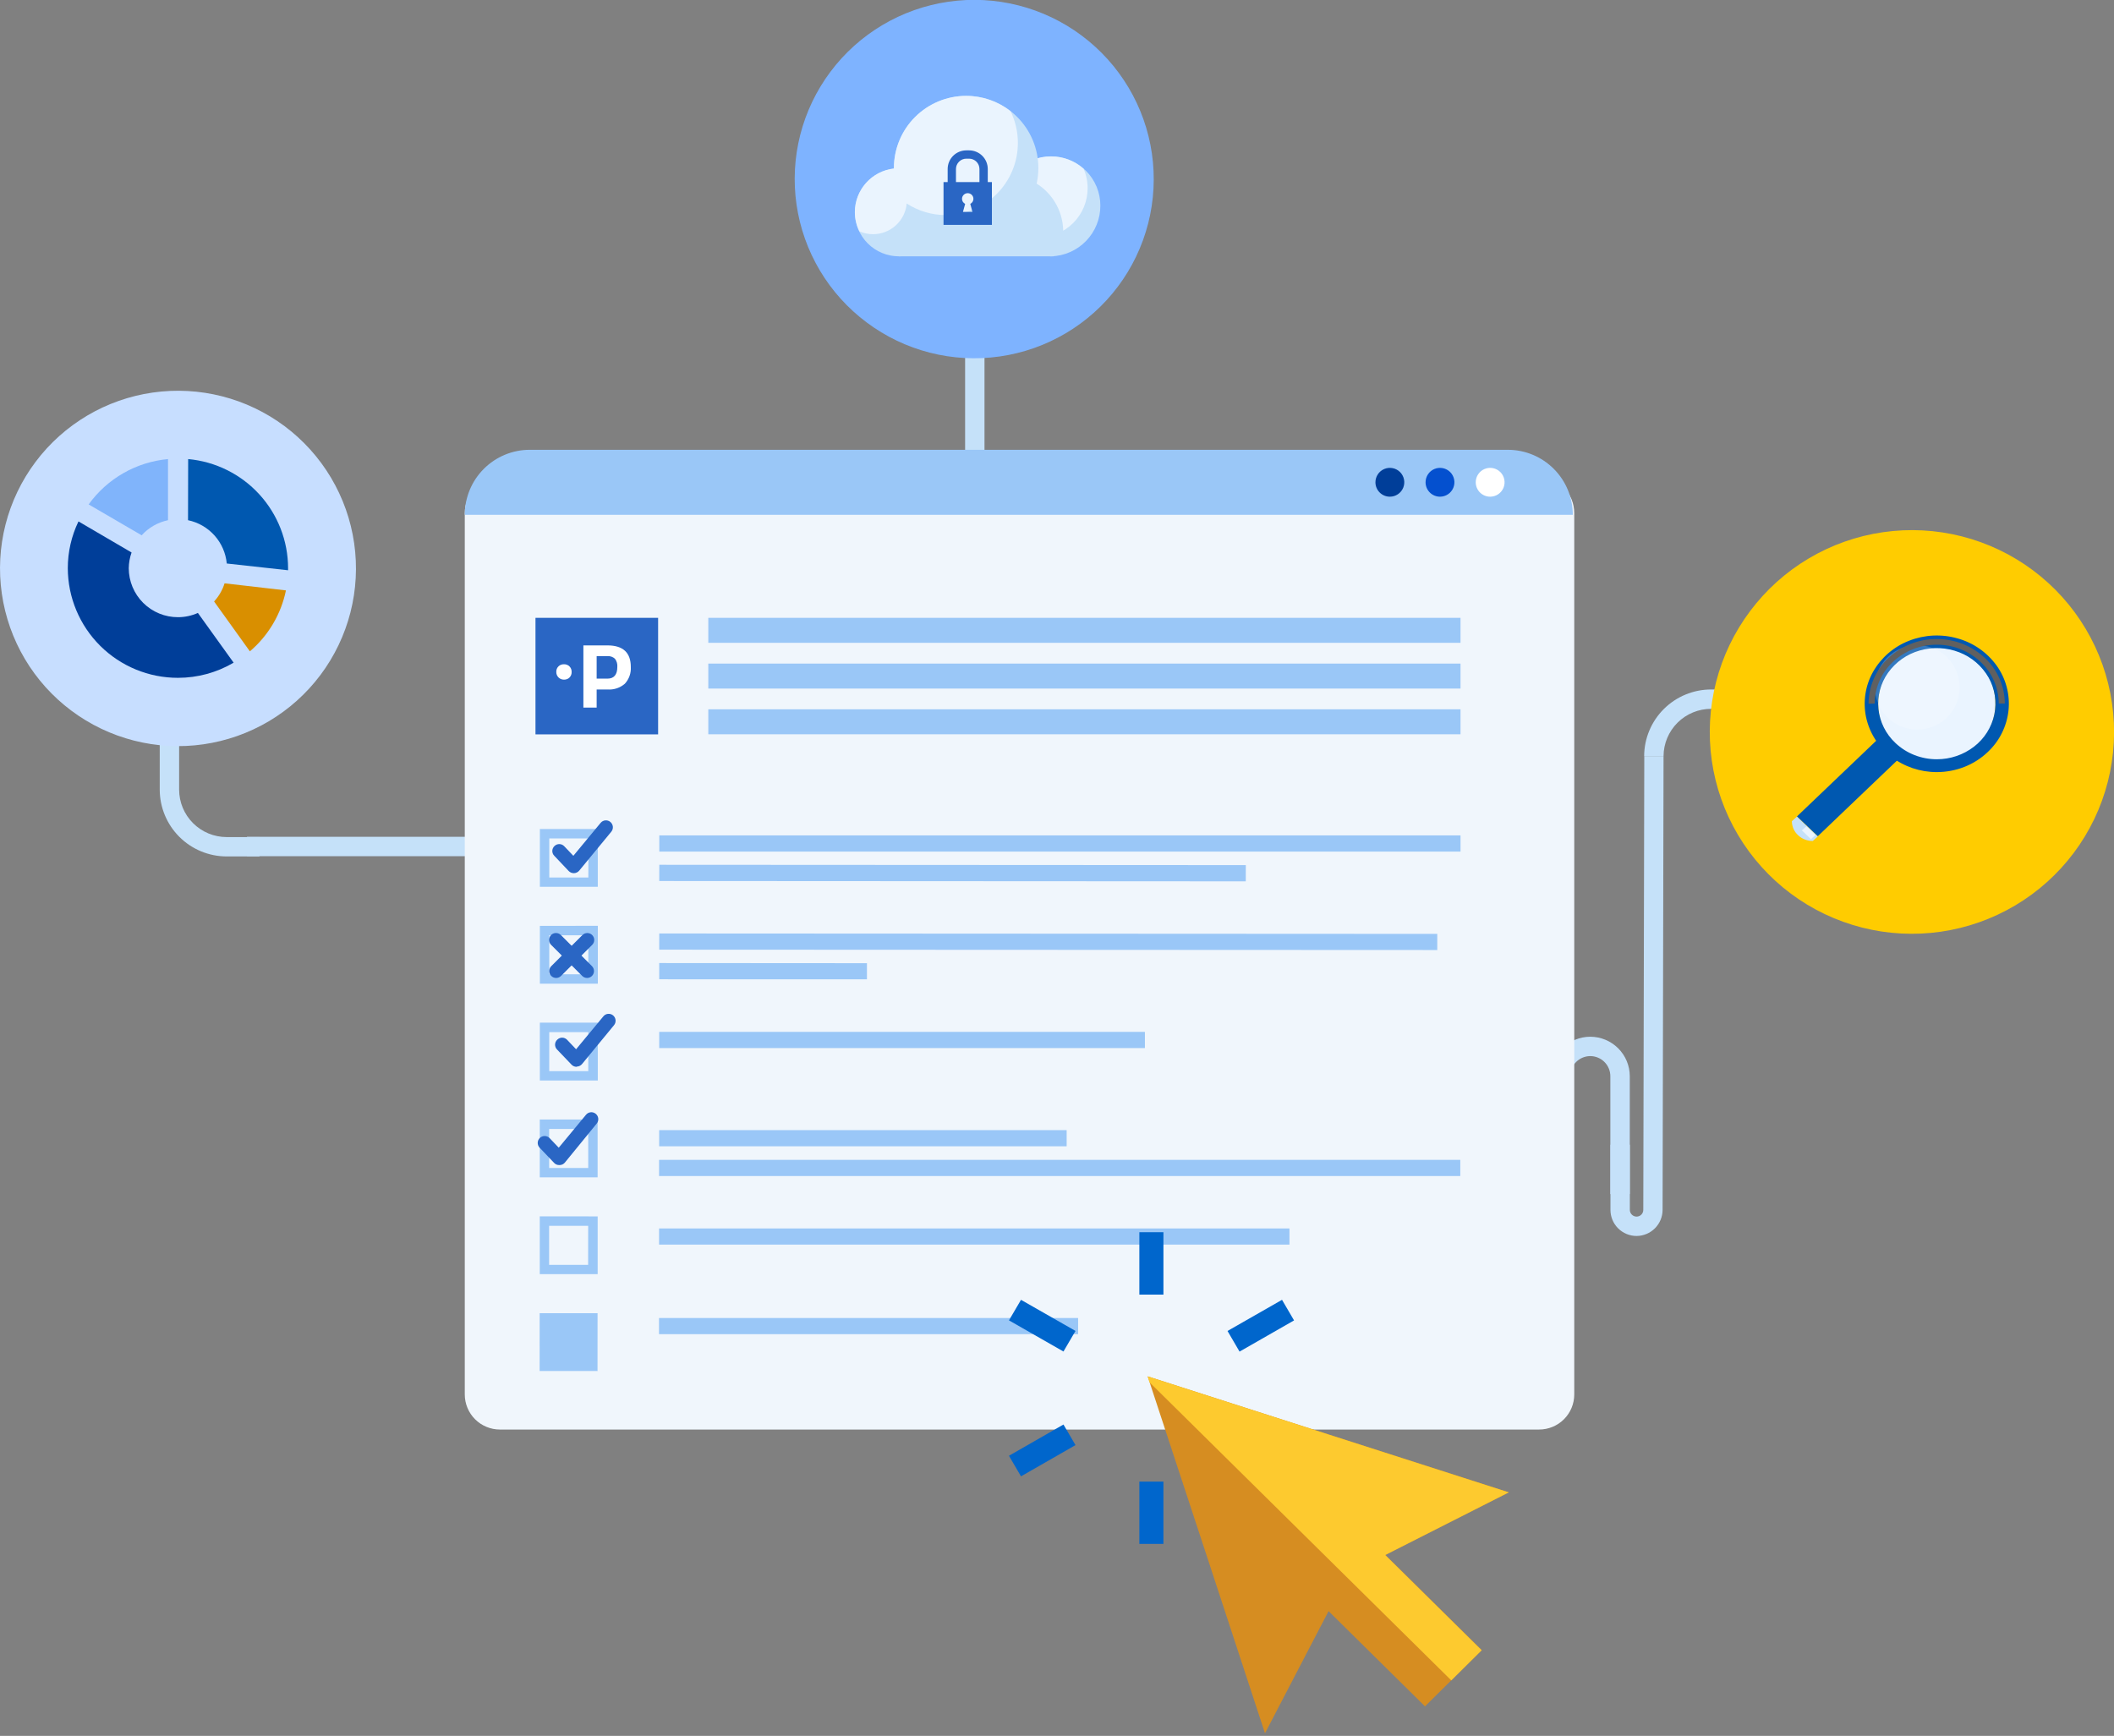 <svg width="369" height="303" viewBox="0 0 369 303" fill="none" xmlns="http://www.w3.org/2000/svg">
<rect x="0" y="0" width="369" height="303" fill="#808080" stroke="none"/>
<g clip-path="url(#clip0_14195_311194)">
<path d="M262.407 202.952V199.572C264.604 199.57 266.71 198.698 268.263 197.147C269.816 195.596 270.69 193.494 270.692 191.301H274.077H270.692H274.077C274.075 194.39 272.845 197.352 270.657 199.537C268.469 201.721 265.502 202.95 262.407 202.952Z" fill="#C5E1F9"/>
<path d="M284.48 208.43H281.086V187.85C281.086 186.922 280.718 186.031 280.061 185.374C279.404 184.716 278.512 184.346 277.582 184.344C276.653 184.348 275.763 184.719 275.106 185.376C274.45 186.033 274.08 186.923 274.078 187.85V192.228H270.693V187.85C270.693 186.026 271.419 184.275 272.71 182.984C274.002 181.693 275.755 180.966 277.582 180.964C279.411 180.966 281.164 181.693 282.457 182.984C283.75 184.274 284.477 186.025 284.48 187.85V208.43Z" fill="#C5E1F9"/>
<path d="M285.663 215.743C284.455 215.741 283.297 215.261 282.442 214.408C281.588 213.555 281.107 212.398 281.105 211.192V199.81H284.49V211.192C284.492 211.502 284.617 211.799 284.836 212.018C285.056 212.237 285.353 212.361 285.663 212.363C285.975 212.363 286.273 212.24 286.493 212.02C286.713 211.801 286.837 211.503 286.837 211.192L287.011 131.985H290.373L290.206 211.192C290.202 212.395 289.723 213.548 288.872 214.4C288.021 215.252 286.868 215.735 285.663 215.743Z" fill="#C5E1F9"/>
<path d="M262.625 202.952C259.53 202.95 256.562 201.722 254.373 199.538C252.184 197.354 250.952 194.391 250.948 191.301V185.927H254.341V191.301C254.343 193.494 255.216 195.597 256.77 197.148C258.323 198.698 260.429 199.57 262.625 199.572V202.952Z" fill="#C5E1F9"/>
<path d="M290.373 131.985H286.988C286.999 128.894 288.236 125.934 290.43 123.752C292.623 121.571 295.594 120.348 298.69 120.35H307.458V123.73H298.69C296.491 123.725 294.38 124.592 292.821 126.14C291.262 127.688 290.382 129.79 290.373 131.985Z" fill="#C5E1F9"/>
<path d="M254.346 186.94H250.961V176.492C250.957 174.298 250.081 172.195 248.527 170.645C246.972 169.094 244.866 168.223 242.668 168.22H210.394V164.833H242.668C245.764 164.837 248.732 166.067 250.921 168.252C253.11 170.438 254.342 173.401 254.346 176.492V186.94Z" fill="#C5E1F9"/>
<path d="M312.568 155.968C308.86 153.195 305.736 149.721 303.373 145.744C301.011 141.766 299.456 137.363 298.798 132.785C298.14 128.208 298.391 123.546 299.538 119.065C300.684 114.585 302.703 110.373 305.48 106.672C308.253 102.966 311.729 99.842 315.711 97.478C319.694 95.114 324.104 93.557 328.689 92.896C333.274 92.234 337.945 92.481 342.435 93.623C346.924 94.764 351.145 96.778 354.855 99.548C358.566 102.318 361.694 105.79 364.061 109.767C366.428 113.743 367.988 118.146 368.65 122.725C369.313 127.303 369.066 131.967 367.923 136.45C366.78 140.933 364.764 145.147 361.99 148.852C359.214 152.56 355.733 155.686 351.746 158.051C347.759 160.416 343.345 161.974 338.755 162.634C334.166 163.295 329.49 163.047 324.997 161.903C320.504 160.759 316.28 158.742 312.568 155.968Z" fill="#FFCC00"/>
<path d="M111.249 189.259V185.879C113.446 185.875 115.552 185.001 117.105 183.449C118.658 181.897 119.531 179.793 119.534 177.599V172.589H122.919V177.631C122.906 180.715 121.672 183.669 119.485 185.847C117.299 188.026 114.338 189.252 111.249 189.259Z" fill="#C5E1F9"/>
<path d="M133.313 205.659H129.928V169.035C129.928 168.107 129.559 167.216 128.902 166.559C128.245 165.901 127.354 165.531 126.424 165.529C125.494 165.531 124.603 165.901 123.946 166.559C123.289 167.216 122.92 168.107 122.92 169.035V175.106H119.535V169.035C119.535 167.21 120.26 165.46 121.552 164.169C122.844 162.878 124.596 162.151 126.424 162.149C128.252 162.151 130.004 162.878 131.296 164.169C132.588 165.46 133.313 167.21 133.313 169.035V205.659Z" fill="#C5E1F9"/>
<path d="M152.023 183.077H148.63V157.25C148.63 155.975 148.123 154.752 147.221 153.85C146.319 152.948 145.095 152.44 143.818 152.438C142.54 152.44 141.315 152.947 140.412 153.849C139.508 154.751 139 155.974 138.998 157.25V183.077H135.612V157.25C135.614 155.078 136.48 152.995 138.018 151.459C139.556 149.924 141.642 149.06 143.818 149.058C145.993 149.06 148.079 149.924 149.617 151.459C151.156 152.995 152.021 155.078 152.023 157.25V183.077Z" fill="#C5E1F9"/>
<path d="M134.502 212.957C133.291 212.957 132.13 212.477 131.274 211.622C130.417 210.767 129.936 209.607 129.936 208.398V181.011H133.329V208.398C133.329 208.709 133.453 209.006 133.673 209.226C133.893 209.446 134.191 209.569 134.502 209.569C134.657 209.569 134.809 209.539 134.951 209.48C135.094 209.421 135.223 209.335 135.332 209.226C135.441 209.117 135.527 208.988 135.586 208.846C135.645 208.704 135.676 208.552 135.676 208.398V181.011H139.061V208.398C139.061 209.606 138.581 210.764 137.726 211.619C136.872 212.474 135.712 212.955 134.502 212.957Z" fill="#C5E1F9"/>
<path d="M111.456 189.26C108.361 189.255 105.394 188.025 103.206 185.84C101.019 183.654 99.789 180.691 99.787 177.601V167.153H103.172V177.601C103.174 179.794 104.047 181.898 105.6 183.45C107.153 185.002 109.259 185.876 111.456 185.88V189.26Z" fill="#C5E1F9"/>
<path d="M103.178 168.173H99.793V157.717C99.791 155.524 98.918 153.422 97.365 151.871C95.811 150.32 93.705 149.448 91.509 149.446H43.109V146.066H91.509C94.603 146.068 97.57 147.297 99.758 149.481C101.946 151.666 103.176 154.628 103.178 157.717V168.173Z" fill="#C5E1F9"/>
<path d="M45.292 149.493H39.56C36.465 149.489 33.499 148.26 31.31 146.076C29.121 143.893 27.889 140.931 27.882 137.842V112.838H31.267V137.842C31.272 140.036 32.147 142.138 33.701 143.689C35.256 145.239 37.363 146.111 39.56 146.113H45.292V149.493Z" fill="#C5E1F9"/>
<path d="M160.167 204.717V201.338C162.365 201.336 164.471 200.464 166.026 198.913C167.58 197.363 168.456 195.26 168.46 193.066V55.62H171.845V193.066C171.841 196.157 170.609 199.119 168.419 201.303C166.23 203.487 163.262 204.715 160.167 204.717Z" fill="#C5E1F9"/>
<path d="M160.354 204.716C157.26 204.714 154.293 203.486 152.105 201.302C149.917 199.117 148.687 196.155 148.685 193.065V168.069H152.07V193.065C152.072 195.258 152.945 197.361 154.499 198.912C156.052 200.463 158.158 201.335 160.354 201.337V204.716Z" fill="#C5E1F9"/>
<path d="M55.938 117.816C53.492 121.076 50.428 123.823 46.919 125.901C43.41 127.978 39.526 129.345 35.488 129.923C31.45 130.502 27.337 130.28 23.385 129.272C19.433 128.263 15.718 126.488 12.454 124.046C9.187 121.605 6.435 118.547 4.352 115.044C2.27 111.541 0.9 107.663 0.319 103.632C-0.262 99.6 -0.042 95.494 0.967 91.548C1.976 87.601 3.754 83.892 6.199 80.631C11.137 74.048 18.493 69.693 26.647 68.523C34.801 67.354 43.087 69.465 49.683 74.394C52.949 76.835 55.702 79.894 57.784 83.398C59.866 86.901 61.237 90.78 61.818 94.812C62.399 98.844 62.178 102.951 61.169 106.898C60.16 110.845 58.383 114.555 55.938 117.816Z" fill="#C7DEFF"/>
<path d="M268.652 249.529H87.263C85.636 249.529 84.075 248.884 82.924 247.735C81.774 246.586 81.127 245.028 81.127 243.404V89.56C81.127 87.876 81.797 86.261 82.988 85.07C84.18 83.879 85.796 83.209 87.483 83.207H268.432C270.118 83.209 271.734 83.879 272.926 85.07C274.118 86.261 274.787 87.876 274.787 89.56V243.404C274.787 245.028 274.141 246.586 272.99 247.735C271.839 248.884 270.279 249.529 268.652 249.529Z" fill="#F0F6FC"/>
<path d="M81.127 89.855C81.129 86.847 82.325 83.962 84.453 81.835C86.581 79.708 89.467 78.512 92.476 78.511H263.187C266.196 78.512 269.082 79.708 271.21 81.835C273.338 83.962 274.534 86.847 274.535 89.855H81.127Z" fill="#9AC7F7"/>
<path d="M260.107 86.699C260.605 86.699 261.092 86.552 261.506 86.275C261.92 85.999 262.243 85.606 262.433 85.146C262.624 84.686 262.674 84.18 262.576 83.692C262.479 83.204 262.24 82.755 261.888 82.403C261.535 82.051 261.087 81.812 260.599 81.715C260.11 81.618 259.604 81.667 259.144 81.858C258.684 82.048 258.291 82.371 258.014 82.785C257.738 83.198 257.59 83.685 257.59 84.183C257.59 84.85 257.855 85.49 258.327 85.962C258.8 86.434 259.44 86.699 260.107 86.699Z" fill="white"/>
<path d="M251.352 86.699C251.849 86.699 252.336 86.552 252.75 86.275C253.164 85.999 253.487 85.606 253.677 85.146C253.868 84.686 253.918 84.18 253.821 83.692C253.723 83.204 253.484 82.755 253.132 82.403C252.78 82.051 252.331 81.812 251.843 81.715C251.354 81.618 250.848 81.667 250.388 81.858C249.928 82.048 249.535 82.371 249.258 82.785C248.982 83.198 248.834 83.685 248.834 84.183C248.834 84.85 249.099 85.49 249.572 85.962C250.044 86.434 250.684 86.699 251.352 86.699Z" fill="#0450CF"/>
<path d="M242.601 86.699C243.099 86.699 243.585 86.552 243.999 86.275C244.413 85.999 244.736 85.606 244.927 85.146C245.117 84.686 245.167 84.18 245.07 83.692C244.973 83.204 244.733 82.755 244.381 82.403C244.029 82.051 243.58 81.812 243.092 81.715C242.604 81.618 242.098 81.667 241.638 81.858C241.178 82.048 240.784 82.371 240.508 82.785C240.231 83.198 240.083 83.685 240.083 84.183C240.083 84.85 240.349 85.49 240.821 85.962C241.293 86.434 241.933 86.699 242.601 86.699Z" fill="#003E99"/>
<path d="M114.874 107.844H93.469V128.186H114.874V107.844Z" fill="#2A66C4"/>
<path d="M98.442 115.949C98.261 115.942 98.08 115.972 97.91 116.036C97.744 116.102 97.592 116.201 97.467 116.329C97.344 116.454 97.248 116.603 97.185 116.766C97.122 116.929 97.094 117.104 97.102 117.279C97.096 117.457 97.127 117.635 97.193 117.801C97.258 117.967 97.357 118.118 97.482 118.244C97.61 118.37 97.761 118.469 97.926 118.537C98.096 118.601 98.276 118.633 98.458 118.632C98.636 118.633 98.814 118.601 98.981 118.537C99.146 118.477 99.295 118.379 99.417 118.252C99.538 118.126 99.633 117.977 99.696 117.814C99.758 117.651 99.787 117.477 99.781 117.303C99.788 117.125 99.759 116.949 99.697 116.783C99.634 116.617 99.539 116.465 99.417 116.337C99.295 116.208 99.146 116.108 98.981 116.044C98.813 115.973 98.632 115.94 98.45 115.949" fill="white"/>
<path d="M106.033 120.349H104.146V123.515H101.831V112.656H106.033C108.749 112.656 110.108 113.912 110.108 116.423C110.14 116.955 110.065 117.488 109.887 117.99C109.708 118.491 109.43 118.952 109.069 119.344C108.655 119.704 108.173 119.979 107.652 120.151C107.131 120.324 106.58 120.391 106.033 120.349ZM104.146 118.458H106.017C107.174 118.458 107.753 117.769 107.753 116.416C107.8 115.9 107.65 115.385 107.333 114.975C107.158 114.818 106.953 114.697 106.73 114.619C106.502 114.539 106.258 114.509 106.017 114.532H104.146V118.458Z" fill="white"/>
<path d="M254.934 107.844H123.634V112.205H254.934V107.844Z" fill="#9AC7F7"/>
<path d="M254.934 115.831H123.634V120.192H254.934V115.831Z" fill="#9AC7F7"/>
<path d="M254.934 123.809H123.634V128.17H254.934V123.809Z" fill="#9AC7F7"/>
<path d="M254.935 145.821H115.08V148.647H254.935V145.821Z" fill="#9AC7F7"/>
<path d="M217.452 153.839L115.072 153.783L115.08 150.95L217.46 151.005L217.452 153.839Z" fill="#9AC7F7"/>
<path d="M250.876 165.83L115.064 165.767L115.072 162.941L250.876 163.012V165.83Z" fill="#9AC7F7"/>
<path d="M151.326 170.943L115.064 170.935V168.101L151.326 168.125V170.943Z" fill="#9AC7F7"/>
<path d="M199.844 180.117H115.064V182.943H199.844V180.117Z" fill="#9AC7F7"/>
<path d="M186.185 197.269H115.057V200.087H186.185V197.269Z" fill="#9AC7F7"/>
<path d="M254.894 202.454H115.039V205.279H254.894V202.454Z" fill="#9AC7F7"/>
<path d="M225.077 214.429H115.039V217.247H225.077V214.429Z" fill="#9AC7F7"/>
<path d="M188.187 230.062H115.029V232.88H188.187V230.062Z" fill="#9AC7F7"/>
<path d="M94.236 144.705V154.797H104.344V144.705H94.236ZM102.695 153.166H95.877V146.351H102.711L102.695 153.166Z" fill="#9AC7F7"/>
<path d="M94.236 161.612V171.703H104.352V161.604L94.236 161.612ZM102.687 170.065H95.877V163.258H102.695L102.687 170.065Z" fill="#9AC7F7"/>
<path d="M94.231 178.51V188.602H104.346V178.51H94.231ZM102.682 186.971H95.872V180.164H102.689L102.682 186.971Z" fill="#9AC7F7"/>
<path d="M94.215 195.409V205.509H104.315V195.417L94.215 195.409ZM102.674 203.87H95.856V197.063H102.674V203.87Z" fill="#9AC7F7"/>
<path d="M94.215 212.316V222.408H104.323V212.324L94.215 212.316ZM102.658 220.777H95.849V213.97H102.666L102.658 220.777Z" fill="#9AC7F7"/>
<path d="M104.298 239.314L104.306 229.223H94.198L94.19 239.306" fill="#9AC7F7"/>
<path d="M95.831 237.676L95.838 230.853L102.656 230.869L102.648 237.676" fill="#9AC7F7"/>
<path d="M97.083 170.706C96.922 170.707 96.763 170.675 96.615 170.614C96.466 170.553 96.332 170.463 96.219 170.35C95.994 170.123 95.869 169.817 95.869 169.499C95.869 169.18 95.994 168.875 96.219 168.648L101.657 163.218C101.769 163.105 101.902 163.016 102.049 162.954C102.196 162.893 102.354 162.862 102.513 162.862C102.672 162.862 102.83 162.893 102.977 162.954C103.124 163.016 103.257 163.105 103.369 163.218C103.483 163.33 103.572 163.463 103.634 163.61C103.695 163.757 103.726 163.914 103.726 164.073C103.726 164.232 103.695 164.389 103.634 164.536C103.572 164.683 103.483 164.816 103.369 164.928L97.931 170.35C97.707 170.576 97.401 170.704 97.083 170.706Z" fill="#2A66C4"/>
<path d="M102.484 170.705C102.323 170.706 102.164 170.675 102.016 170.614C101.867 170.553 101.733 170.463 101.62 170.349L96.189 164.919C95.964 164.692 95.838 164.384 95.838 164.065C95.838 163.745 95.964 163.438 96.189 163.21C96.417 162.986 96.725 162.86 97.045 162.86C97.365 162.86 97.673 162.986 97.901 163.21L103.332 168.647C103.556 168.874 103.682 169.18 103.682 169.498C103.682 169.817 103.556 170.123 103.332 170.349C103.107 170.575 102.802 170.703 102.484 170.705Z" fill="#2A66C4"/>
<path d="M100.144 152.413C99.979 152.412 99.816 152.378 99.665 152.313C99.514 152.247 99.377 152.153 99.263 152.034L96.743 149.374C96.632 149.26 96.545 149.125 96.487 148.978C96.429 148.83 96.402 148.672 96.406 148.513C96.411 148.354 96.447 148.198 96.513 148.054C96.579 147.909 96.673 147.78 96.79 147.672C96.904 147.562 97.039 147.475 97.187 147.417C97.335 147.36 97.493 147.332 97.652 147.337C97.811 147.341 97.968 147.377 98.112 147.443C98.257 147.509 98.387 147.603 98.495 147.72L100.08 149.382L104.837 143.636C104.937 143.513 105.06 143.411 105.2 143.335C105.339 143.26 105.492 143.214 105.65 143.198C105.808 143.183 105.967 143.199 106.119 143.245C106.271 143.292 106.411 143.368 106.533 143.469C106.782 143.672 106.94 143.965 106.973 144.284C107.006 144.603 106.91 144.922 106.708 145.171L101.103 151.97C100.994 152.102 100.859 152.209 100.706 152.285C100.553 152.362 100.386 152.405 100.215 152.413H100.144Z" fill="#2A66C4"/>
<path d="M100.628 186.212C100.467 186.212 100.306 186.179 100.158 186.115C100.009 186.051 99.875 185.958 99.764 185.84L97.227 183.189C97.116 183.075 97.028 182.94 96.97 182.791C96.911 182.643 96.883 182.485 96.887 182.325C96.89 182.166 96.926 182.009 96.991 181.864C97.056 181.718 97.15 181.588 97.267 181.479C97.379 181.367 97.512 181.278 97.658 181.218C97.804 181.157 97.961 181.126 98.119 181.126C98.278 181.126 98.434 181.157 98.58 181.218C98.727 181.278 98.859 181.367 98.971 181.479L100.557 183.149L105.314 177.41C105.413 177.287 105.536 177.184 105.675 177.108C105.815 177.033 105.968 176.985 106.125 176.969C106.283 176.953 106.443 176.968 106.595 177.014C106.747 177.06 106.888 177.135 107.01 177.236C107.257 177.44 107.414 177.733 107.447 178.052C107.479 178.37 107.385 178.688 107.185 178.938L101.596 185.729C101.487 185.862 101.352 185.969 101.199 186.046C101.046 186.122 100.879 186.165 100.708 186.173L100.628 186.212Z" fill="#2A66C4"/>
<path d="M97.592 203.364C97.428 203.365 97.266 203.331 97.116 203.266C96.966 203.2 96.831 203.104 96.72 202.984L94.191 200.332C94.081 200.217 93.995 200.082 93.938 199.933C93.881 199.785 93.853 199.626 93.858 199.467C93.862 199.308 93.898 199.152 93.964 199.007C94.029 198.862 94.123 198.731 94.239 198.622C94.354 198.514 94.489 198.429 94.637 198.372C94.785 198.316 94.943 198.289 95.101 198.293C95.259 198.298 95.415 198.333 95.56 198.398C95.704 198.463 95.835 198.555 95.943 198.67L97.529 200.332L102.286 194.586C102.386 194.462 102.51 194.36 102.65 194.285C102.791 194.21 102.945 194.163 103.103 194.148C103.262 194.132 103.422 194.148 103.574 194.195C103.726 194.242 103.868 194.318 103.99 194.419C104.238 194.623 104.394 194.917 104.426 195.236C104.457 195.555 104.36 195.873 104.157 196.121L98.607 202.92C98.499 203.053 98.364 203.16 98.211 203.237C98.058 203.313 97.89 203.356 97.719 203.364H97.592Z" fill="#2A66C4"/>
<path d="M203.077 215.086H198.876V225.977H203.077V215.086Z" fill="#0066CC"/>
<path d="M185.628 235.91L176.115 230.472L178.216 226.887L187.729 232.316L185.628 235.91Z" fill="#0066CC"/>
<path d="M185.628 248.653L176.115 254.107L178.216 257.7L187.729 252.247L185.628 248.653Z" fill="#0066CC"/>
<path d="M203.077 258.62H198.876V269.488H203.077V258.62Z" fill="#0066CC"/>
<path d="M223.777 226.887L214.263 232.324L216.364 235.926L225.878 230.48L223.777 226.887Z" fill="#0066CC"/>
<path d="M263.369 260.495L231.848 250.372L200.327 240.248L210.578 271.394L220.805 302.541L231.904 281.225L248.735 297.847L258.644 288.032L241.814 271.41L263.369 260.495Z" fill="#D68D21"/>
<path d="M231.848 250.372L200.327 240.248L200.66 241.293L253.325 293.319L258.629 288.056L241.798 271.434L263.369 260.495L231.848 250.372Z" fill="#FDCA2F"/>
<path d="M195.135 50.015C192.669 53.302 189.579 56.071 186.042 58.165C182.504 60.259 178.588 61.637 174.517 62.22C170.446 62.803 166.299 62.579 162.315 61.562C158.33 60.545 154.585 58.754 151.294 56.292C147.998 53.836 145.218 50.755 143.115 47.226C141.012 43.696 139.626 39.788 139.037 35.723C138.448 31.659 138.668 27.518 139.682 23.538C140.697 19.559 142.488 15.818 144.952 12.529C147.414 9.239 150.501 6.466 154.037 4.367C157.573 2.269 161.488 0.886 165.559 0.298C169.63 -0.29 173.777 -0.072 177.763 0.94C181.75 1.953 185.498 3.739 188.793 6.197C192.094 8.656 194.876 11.741 196.982 15.275C199.088 18.809 200.475 22.723 201.064 26.793C201.653 30.863 201.432 35.009 200.415 38.994C199.398 42.978 197.603 46.724 195.135 50.015Z" fill="#7EB3FF"/>
<path d="M338.068 133.045C343.716 133.045 348.295 128.474 348.295 122.834C348.295 117.195 343.716 112.624 338.068 112.624C332.42 112.624 327.841 117.195 327.841 122.834C327.841 128.474 332.42 133.045 338.068 133.045Z" fill="#EAF4FF"/>
<path d="M164.612 37.059C164.612 39.097 163.801 41.052 162.357 42.493C160.914 43.935 158.956 44.744 156.914 44.744C154.873 44.744 152.915 43.935 151.471 42.493C150.027 41.052 149.216 39.097 149.216 37.059C149.216 35.02 150.027 33.066 151.471 31.624C152.915 30.183 154.873 29.373 156.914 29.373C158.956 29.373 160.914 30.183 162.357 31.624C163.801 33.066 164.612 35.02 164.612 37.059Z" fill="#C5E1F9"/>
<path d="M192.068 35.879C192.077 38.184 191.184 40.401 189.578 42.058C187.972 43.714 185.782 44.678 183.474 44.744C181.166 44.678 178.976 43.714 177.37 42.058C175.765 40.401 174.871 38.184 174.88 35.879C174.88 33.604 175.786 31.421 177.397 29.812C179.009 28.203 181.195 27.299 183.474 27.299C185.753 27.299 187.939 28.203 189.551 29.812C191.163 31.421 192.068 33.604 192.068 35.879Z" fill="#C5E1F9"/>
<path d="M183.448 27.299C181.169 27.299 178.983 28.203 177.372 29.812C175.76 31.421 174.855 33.604 174.855 35.879C174.855 37.047 175.095 38.203 175.56 39.275C177.128 40.667 179.154 41.436 181.252 41.436C183.532 41.436 185.718 40.532 187.329 38.923C188.941 37.314 189.846 35.131 189.846 32.856C189.847 31.688 189.607 30.532 189.141 29.46C187.575 28.064 185.548 27.295 183.448 27.299Z" fill="#EAF4FE"/>
<path d="M183.925 44.744C184.559 43.438 185.582 41.981 185.582 40.438C185.583 39.136 185.327 37.847 184.829 36.645C184.33 35.442 183.599 34.349 182.677 33.428C181.755 32.508 180.661 31.778 179.456 31.28C178.251 30.783 176.96 30.527 175.657 30.528C170.17 30.528 162.243 34.961 162.243 40.438C162.243 42.021 156.281 43.438 156.915 44.744H183.925Z" fill="#C5E1F9"/>
<path d="M181.245 29.325C181.245 32.663 179.917 35.864 177.553 38.224C175.189 40.585 171.983 41.91 168.64 41.91C165.297 41.91 162.091 40.585 159.727 38.224C157.363 35.864 156.035 32.663 156.035 29.325C156.035 25.987 157.362 22.785 159.726 20.424C162.09 18.062 165.296 16.735 168.64 16.732C170.296 16.732 171.936 17.058 173.466 17.691C174.995 18.324 176.385 19.252 177.556 20.421C178.727 21.591 179.655 22.979 180.288 24.507C180.921 26.035 181.246 27.672 181.245 29.325Z" fill="#C5E1F9"/>
<path d="M165.064 37.541C166.72 37.541 168.36 37.216 169.89 36.583C171.419 35.95 172.809 35.022 173.98 33.852C175.151 32.683 176.079 31.295 176.712 29.767C177.345 28.239 177.67 26.602 177.669 24.948C177.673 23.028 177.237 21.133 176.393 19.408C174.181 17.676 171.45 16.737 168.639 16.74C165.296 16.742 162.089 18.07 159.726 20.432C157.362 22.793 156.034 25.995 156.034 29.333V29.413C154.158 29.628 152.427 30.524 151.17 31.931C149.913 33.338 149.218 35.157 149.216 37.043C149.226 38.199 149.497 39.338 150.009 40.375C150.758 40.708 151.568 40.881 152.387 40.882C153.86 40.88 155.279 40.33 156.367 39.339C157.455 38.348 158.134 36.987 158.27 35.523C160.292 36.836 162.652 37.537 165.064 37.541Z" fill="#EAF4FE"/>
<path d="M172.415 31.787V29.492C172.413 28.631 172.069 27.805 171.458 27.197C170.847 26.588 170.02 26.247 169.157 26.247H168.673C167.81 26.247 166.983 26.588 166.372 27.197C165.761 27.805 165.417 28.631 165.415 29.492V31.787H164.693V39.251H173.137V31.787H172.415ZM166.866 29.492C166.868 29.015 167.059 28.558 167.398 28.221C167.737 27.884 168.195 27.695 168.673 27.695H169.157C169.635 27.695 170.093 27.884 170.432 28.221C170.771 28.558 170.962 29.015 170.964 29.492V31.787H166.866V29.492ZM169.743 36.988H168.086L168.467 35.587C168.302 35.506 168.164 35.381 168.067 35.226C167.97 35.071 167.919 34.891 167.92 34.708C167.92 34.578 167.946 34.448 167.996 34.328C168.047 34.207 168.12 34.098 168.213 34.006C168.306 33.914 168.416 33.841 168.537 33.792C168.658 33.742 168.788 33.718 168.919 33.719C169.182 33.719 169.434 33.823 169.62 34.008C169.806 34.194 169.91 34.446 169.91 34.708C169.911 34.891 169.86 35.071 169.763 35.226C169.666 35.381 169.528 35.506 169.363 35.587L169.743 36.988Z" fill="#2A66C4"/>
<path d="M346.974 131.257C349.014 129.344 350.297 126.762 350.589 123.983C350.868 121.22 350.133 118.449 348.52 116.187C346.854 113.876 344.449 112.201 341.702 111.438C338.912 110.639 335.936 110.78 333.235 111.841C330.582 112.87 328.365 114.779 326.956 117.247C325.598 119.649 325.159 122.462 325.719 125.162C326.305 127.908 327.851 130.355 330.08 132.065C332.366 133.826 335.175 134.778 338.063 134.771C339.715 134.773 341.353 134.464 342.891 133.861C344.409 133.267 345.796 132.382 346.974 131.257ZM330.833 129.674C329.175 128.121 328.128 126.026 327.884 123.769C327.658 121.526 328.252 119.278 329.556 117.437C330.906 115.543 332.864 114.169 335.106 113.543C337.373 112.893 339.79 113.005 341.987 113.86C344.145 114.696 345.95 116.247 347.101 118.253C348.209 120.216 348.566 122.513 348.108 124.719C347.63 126.95 346.374 128.939 344.564 130.331C342.706 131.761 340.425 132.535 338.079 132.531C336.739 132.534 335.41 132.284 334.163 131.795C332.932 131.314 331.807 130.599 330.849 129.69L330.833 129.674Z" fill="#0058B0"/>
<path opacity="0.2" d="M339.926 114.761C339.228 114.082 338.404 113.544 337.5 113.178C336.595 112.807 335.625 112.616 334.646 112.616C333.667 112.618 332.697 112.811 331.792 113.186C330.906 113.558 330.099 114.095 329.414 114.769C328.738 115.452 328.2 116.258 327.829 117.144C327.457 118.045 327.265 119.01 327.266 119.985C327.27 120.961 327.467 121.927 327.844 122.827C328.211 123.715 328.75 124.522 329.43 125.201C330.112 125.878 330.92 126.416 331.808 126.784C332.714 127.156 333.683 127.347 334.662 127.346C335.641 127.341 336.61 127.147 337.516 126.776C338.404 126.407 339.211 125.869 339.895 125.193C340.573 124.512 341.111 123.706 341.48 122.819C341.853 121.915 342.044 120.947 342.043 119.969C342.041 118.997 341.847 118.034 341.472 117.136C341.1 116.251 340.562 115.445 339.887 114.761H339.926Z" fill="white"/>
<path d="M327.229 122.811C327.233 121.448 327.517 120.1 328.062 118.85C328.608 117.601 329.403 116.476 330.401 115.545C332.473 113.6 335.214 112.523 338.059 112.537C340.903 112.523 343.645 113.6 345.717 115.545C346.711 116.477 347.504 117.601 348.049 118.849C348.594 120.096 348.88 121.442 348.888 122.803H349.943C349.933 121.307 349.618 119.829 349.017 118.458C348.416 117.088 347.541 115.854 346.446 114.832C344.164 112.706 341.156 111.529 338.035 111.54C334.912 111.532 331.905 112.719 329.632 114.856C328.538 115.879 327.667 117.115 327.069 118.487C326.472 119.859 326.163 121.339 326.159 122.835L327.229 122.811Z" fill="#606060"/>
<path d="M327.689 129.111L313.657 142.512L317.296 145.963L331.328 132.562L327.689 129.111Z" fill="#0058B0"/>
<path d="M316.422 146.795C315.944 146.796 315.471 146.707 315.026 146.533C314.587 146.362 314.186 146.106 313.845 145.781C313.508 145.466 313.239 145.087 313.052 144.665C312.87 144.248 312.776 143.798 312.775 143.344L313.655 142.552L317.294 146.003L316.422 146.795Z" fill="#C5E1F9"/>
<path d="M316.098 146.47L314.513 144.942L315.305 144.23L316.891 145.758L316.098 146.47Z" fill="#EAF4FE"/>
<path d="M39.2 101.82C38.83 102.997 38.205 104.078 37.369 104.986L43.616 113.693C46.843 110.947 49.059 107.202 49.911 103.055L39.2 101.82Z" fill="#D98F00"/>
<path d="M32.82 90.802C34.608 91.176 36.229 92.111 37.446 93.472C38.663 94.832 39.412 96.545 39.583 98.361L50.285 99.54C50.285 99.421 50.285 99.303 50.285 99.176C50.277 94.403 48.485 89.805 45.259 86.282C42.032 82.759 37.605 80.566 32.844 80.132L32.82 90.802Z" fill="#0058B0"/>
<path d="M24.726 93.438C25.942 92.097 27.552 91.174 29.325 90.802V80.132C26.583 80.384 23.928 81.222 21.538 82.587C19.149 83.953 17.081 85.815 15.475 88.047L24.726 93.438Z" fill="#80B4FB"/>
<path d="M34.541 106.989C33.449 107.479 32.265 107.733 31.068 107.733C29.941 107.735 28.825 107.515 27.783 107.086C26.741 106.657 25.794 106.028 24.995 105.233C24.197 104.438 23.564 103.495 23.131 102.455C22.699 101.416 22.476 100.302 22.474 99.177C22.488 98.243 22.654 97.318 22.966 96.438L13.698 91.016C12.471 93.562 11.834 96.351 11.835 99.177C11.846 104.26 13.878 109.132 17.484 112.721C21.09 116.31 25.977 118.322 31.068 118.316C34.484 118.316 37.837 117.403 40.78 115.672L34.541 106.989Z" fill="#003E99"/>
</g>
<defs>
<clipPath id="clip0_14195_311194">
<rect width="369" height="302.54" fill="white"/>
</clipPath>
</defs>
</svg>
